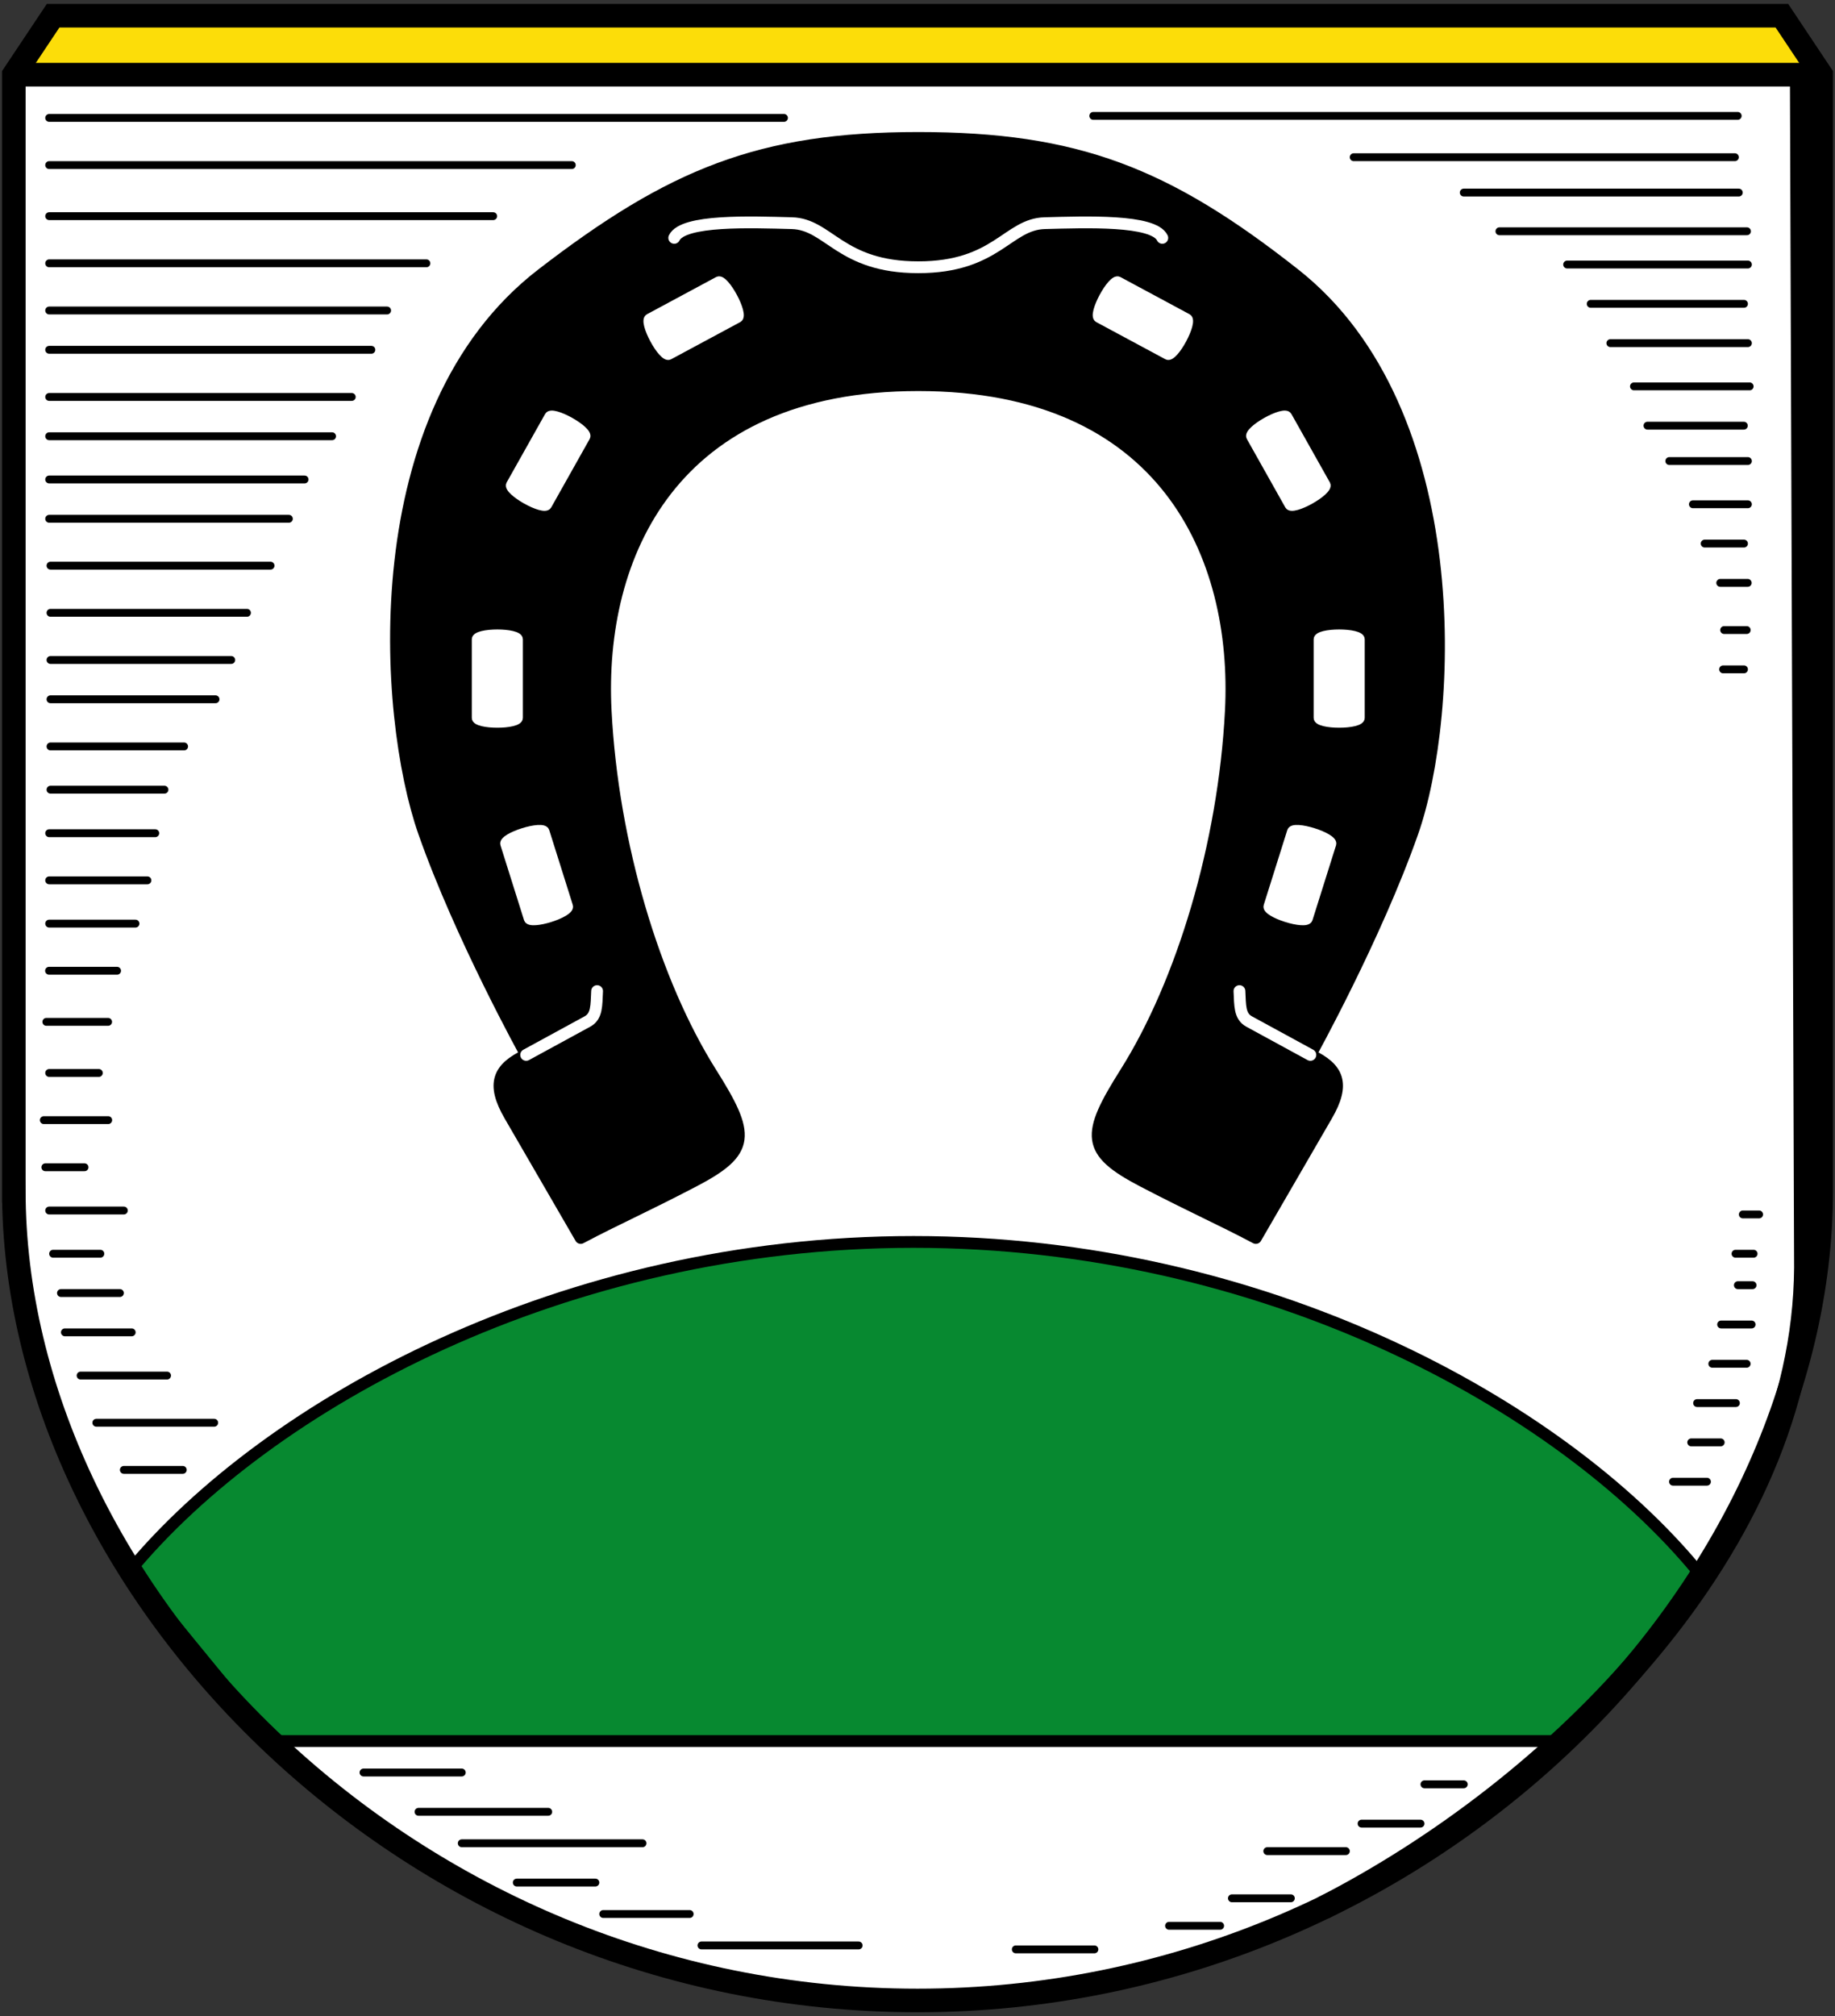 <svg height="513" viewBox="0 0 437.812 480.937" width="467" xmlns="http://www.w3.org/2000/svg"><rect x="0" y="0" width="437.812" height="480.937" fill="#333333" stroke="none"/><path d="m3.297 284.062v-266.25l9.375-14.062h412.469l9.375 14.062v266.25c0 94.688-93.75 193.125-215.61 193.125-121.859 0-215.609-98.438-215.609-193.125z" fill="#fff"/><path d="m64.414 415.312-33.336-40.729c32.898-39.699 103.416-78.334 186.892-78.334s153.994 38.635 186.892 78.334c-6.378 16.281-20.807 27.962-33.336 40.729z" fill="#078930" stroke="#000" stroke-linecap="round" stroke-linejoin="round" stroke-width="2.812"/><path d="m3.297 284.062v-266.25l9.375-14.062h412.469l9.375 14.062v266.25c0 94.688-93.75 193.125-215.61 193.125-121.859 0-215.609-98.438-215.609-193.125z" fill="none"/><path d="m11.734 28.125h175.312m-118.125 95.625h-57.187m60.937-9.375h-60.937m67.5-10.312h-67.5m72.187-9.375h-72.187m76.875-11.25h-76.875m80.625-9.375h-80.625m90-11.25h-90m403.125-16.875h-65.625m64.688-8.437h-90.938m-205.312 14.062h-105.937m402.86-23.918h-153.75m.265 437.356h-18.75m48.75-5.625h-12.187m29.062-6.562h-14.062m27.188-11.25h-18.75m36.562-6.562h-14.062m24.375-9.375h-9.375m77.17-343.774h-32.812m31.875-9.375h-36.562m37.5-9.375h-43.125m43.125 46.875h-18.75m18.75 10.312h-13.125m2.812 9.375h9.375m-26.25-37.5h27.603m-24.375 9.375h22.988m-5.625 37.5h6.555m-5.625 11.25h5.381m-5.625 9.375h4.973m-211.233 304.399h-37.5m-2.812-7.5h-20.625m-99.997-278.507h-31.875m27.187 10.312h-27.187m129.997 260.695h-18.75m293.511-393.894h-59.062m-204.449 384.519h-43.125m20.625-7.5h-30.938m10.312-9.375h-23.438m-35.31-256.007h-39.375m43.125-9.375h-43.125m46.875-11.25h-46.875m52.5-11.25h-52.5m23.122 75.07h-23.438m31.875 140.625h-14.062m10.312-22.5h-20.625m12.188-10.312h-15.938m13.125-9.375h-14.062m36.562 30.938h-28.125m14.062-140.625h-25.312m14.062 45h-14.736m16.875-12.188h-16.233m20.625-11.25h-20.593m405 105h-8.192m5.625 9.375h-9.253m5.625 9.375h-7.027m3.75 9.375h-8.095m18.75-37.5h-7.272m7.5-9.375h-3.506m3.75-7.5h-4.313m5.625-9.375h-3.882m-391.875 9.375h-11.274m16.875-10.312h-17.812m8.437-10.312h-9.351m15-11.25h-15.366m13.125-11.25h-11.845m124.687-216.562h-124.687" fill="none" stroke="#000" stroke-linecap="round" stroke-linejoin="round" stroke-width="1.875"/><path d="m12.672 3.75-9.375 14.062h431.25l-9.375-14.062z" fill="#fcdd09"/><path d="m3.766 17.812h430.469" fill="none" stroke="#000" stroke-linecap="round" stroke-linejoin="round" stroke-width="5.625"/><g stroke-linecap="round" stroke-linejoin="round" transform="translate(.651)"><path d="m308.239 65.395c41.43 32.652 37.875 105.39 28.131 133.134-8.742 24.89-24.38 53.105-24.38 53.105 6.663 3.171 8.327 6.848 3.912 14.466l-16.923 29.203c-8.969-4.736-14.591-7.098-26.874-13.492-13.817-7.192-13.589-11.056-4.207-25.943 13.502-21.424 23.486-54.467 25.121-86.277 1.905-37.064-15.839-77.716-74.581-77.716s-76.486 40.652-74.581 77.716c1.635 31.809 11.619 64.852 25.121 86.277 9.382 14.887 9.61 18.75-4.207 25.943-12.283 6.394-17.905 8.756-26.874 13.492l-16.923-29.203c-4.414-7.617-2.751-11.295 3.912-14.466 0 0-15.638-28.215-24.38-53.105-9.744-27.744-14.701-100.131 28.131-133.134 30.876-23.79 52.035-32.494 89.801-32.494s59.188 8.367 89.801 32.494z" stroke="#000" stroke-width="2.812"/><g stroke="#fff"><path d="m266.217 66.911c-1.651-.888-6.536 8.195-4.884 9.083l16.514 8.88c1.651.888 6.536-8.195 4.884-9.083zm40.423 32.288c-.919-1.634-9.908 3.419-8.99 5.053l9.187 16.345c.919 1.634 9.908-3.419 8.99-5.053zm10.583 102.154c.563-1.788-9.274-4.885-9.837-3.096l-5.629 17.885c-.563 1.788 9.274 4.885 9.837 3.096zm6.798-48.856c0-1.875-10.312-1.875-10.312 0v18.75c0 1.875 10.312 1.875 10.312 0zm-153.364-85.586c1.651-.888 6.536 8.195 4.884 9.083l-16.514 8.88c-1.651.888-6.536-8.195-4.884-9.083zm-40.423 32.288c.919-1.634 9.908 3.419 8.99 5.053l-9.187 16.345c-.919 1.634-9.908-3.419-8.99-5.053zm-10.583 102.154c-.563-1.788 9.274-4.885 9.837-3.096l5.629 17.885c.563 1.788-9.274 4.885-9.837 3.096zm-6.798-48.856c0-1.875 10.312-1.875 10.312 0v18.75c0 1.875-10.312 1.875-10.312 0z" fill="#fff" stroke-width="1.875"/><path d="m311.99 251.634-14.619-7.967c-2.305-1.256-2.129-3.836-2.303-7.256m-18.405-179.67c-2.104-4.39-18.342-3.754-28.046-3.506-8.887.228-11.466 10.515-30.178 10.515s-21.291-10.287-30.178-10.515c-9.704-.248-25.942-.884-28.046 3.506m-35.328 194.893 14.619-7.967c2.305-1.256 2.129-3.836 2.303-7.256" fill="none" stroke-width="2.812"/></g></g><g fill="none" stroke="#000" stroke-width="5.625"><path d="m429.87 17.812.997 284.605c-.455 66.39-60.015 124.48-115.183 152.691"/><path d="m3.297 284.062v-266.25l9.375-14.062h412.469l9.375 14.062v266.25c0 94.688-93.75 193.125-215.61 193.125-121.859 0-215.609-98.438-215.609-193.125z"/></g></svg>